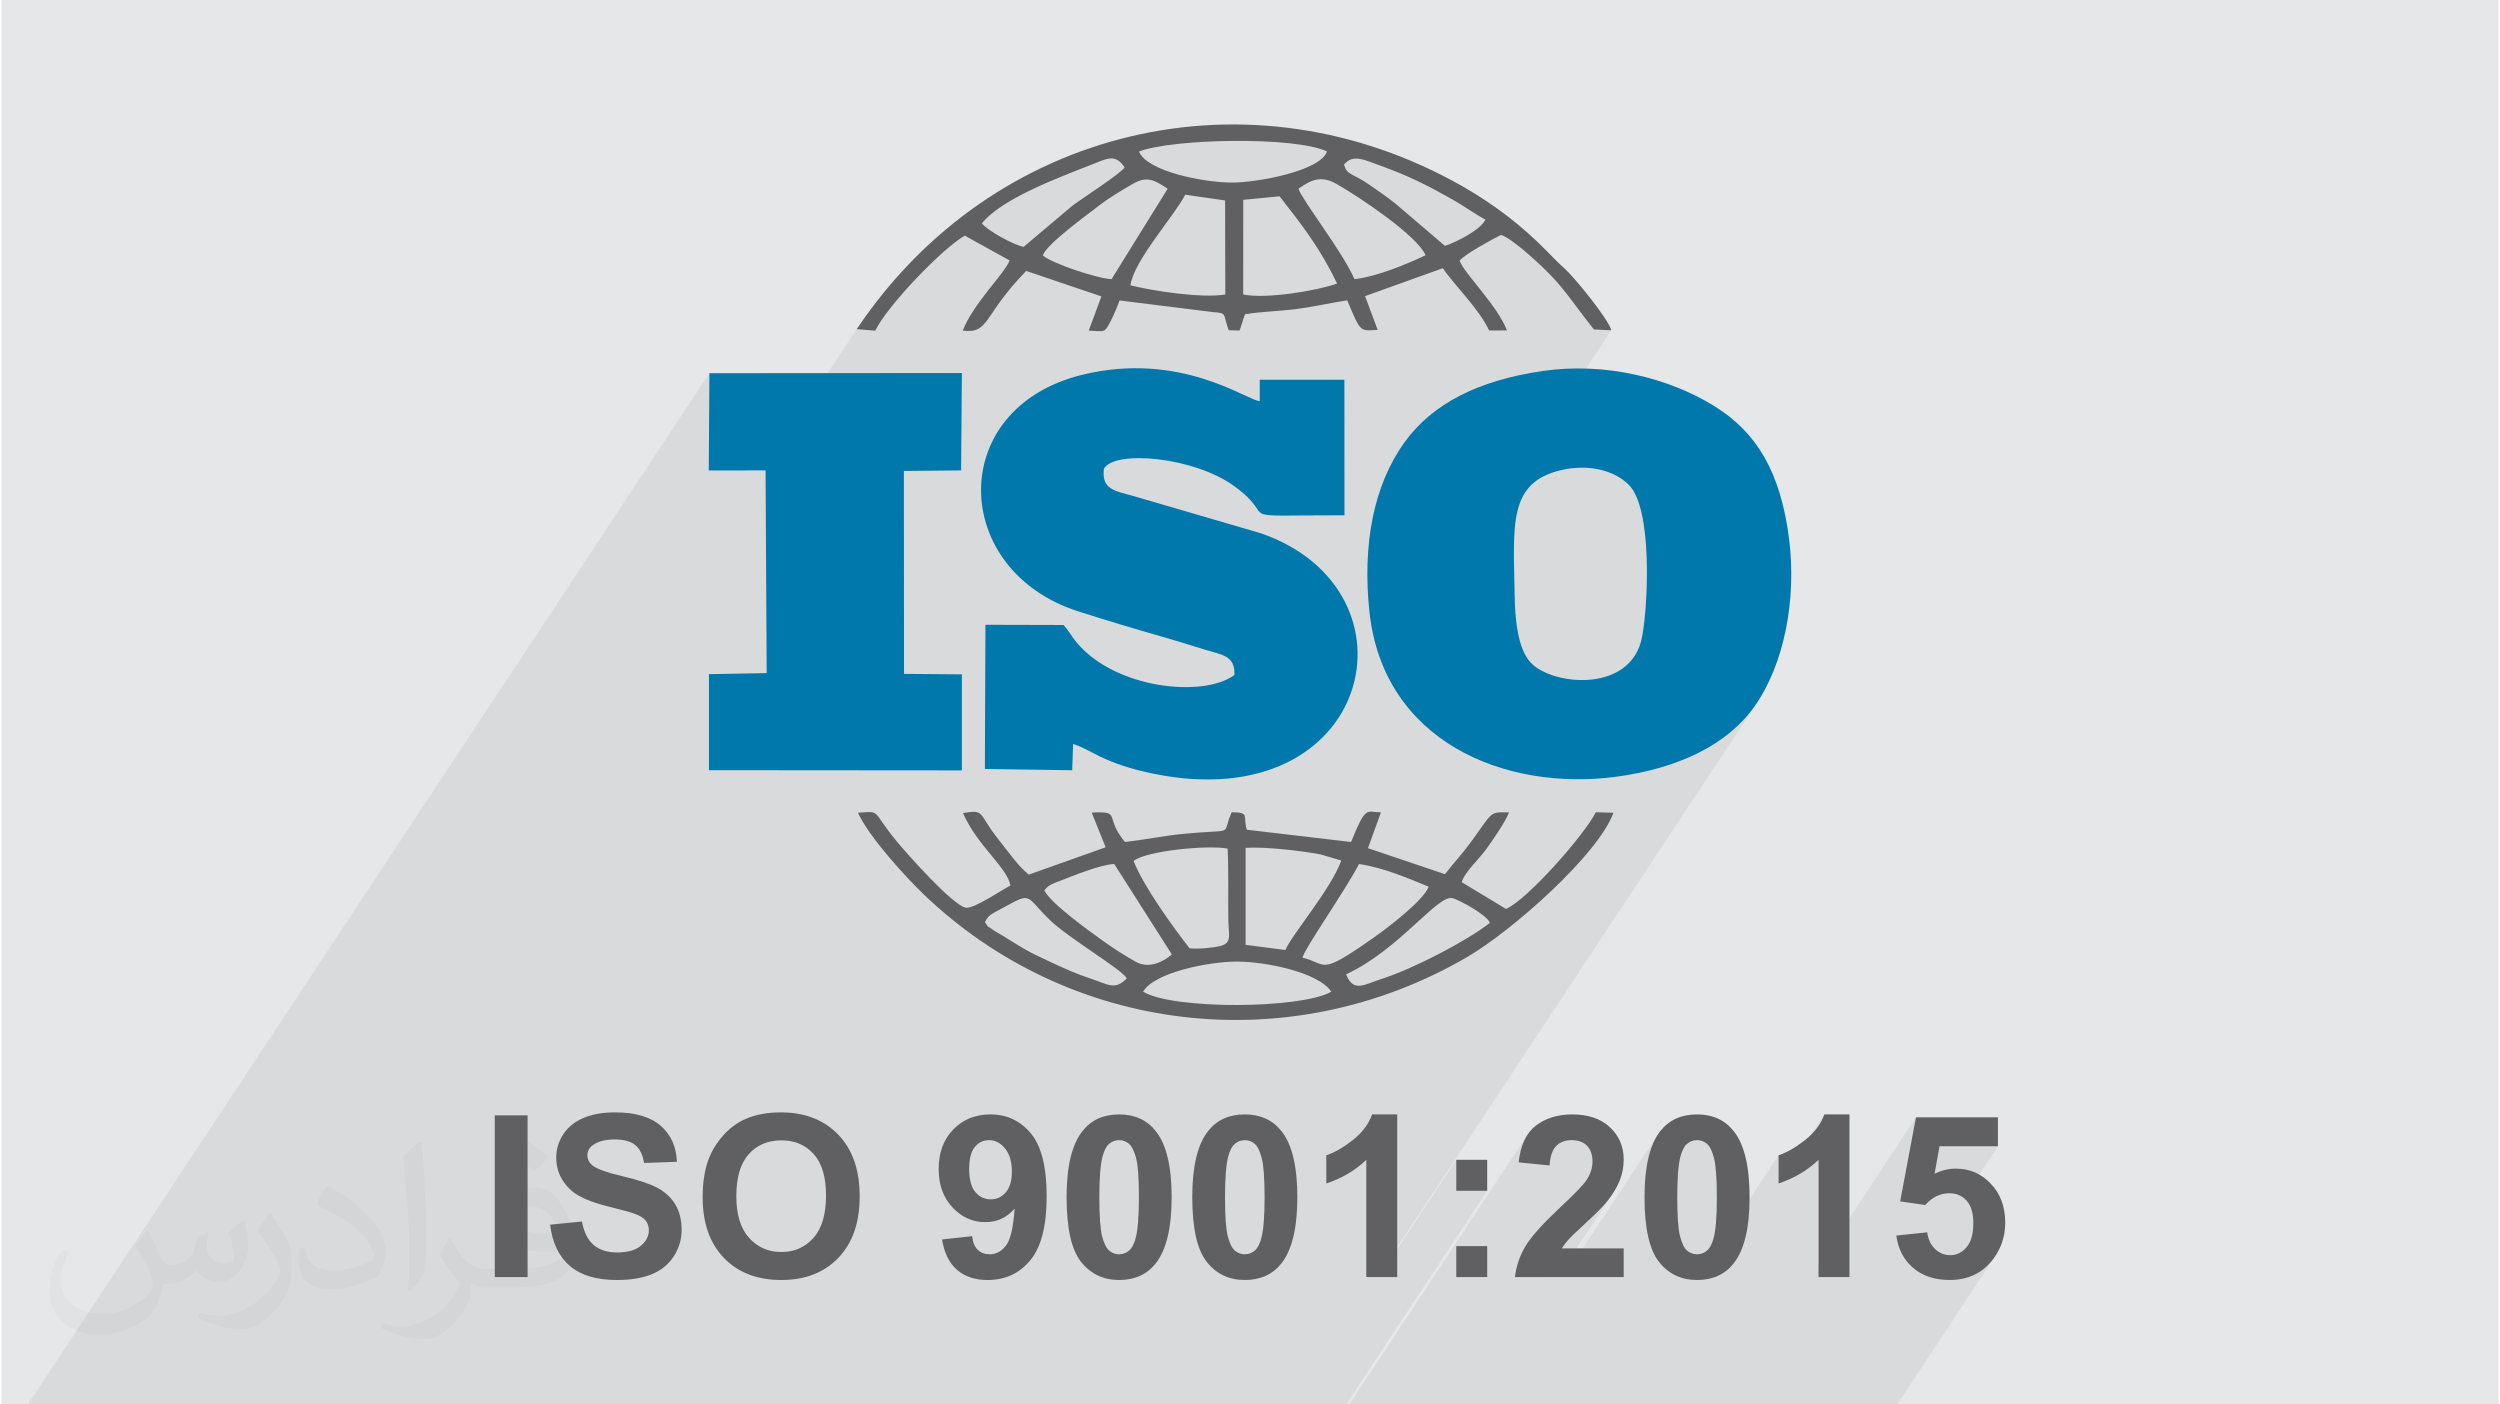 <?xml version="1.0" encoding="UTF-8"?>
<!DOCTYPE svg PUBLIC "-//W3C//DTD SVG 1.0//EN" "http://www.w3.org/TR/2001/REC-SVG-20010904/DTD/svg10.dtd">
<!-- Creator: CorelDRAW 2017 -->
<svg xmlns="http://www.w3.org/2000/svg" xml:space="preserve" width="356px" height="200px" version="1.0" shape-rendering="geometricPrecision" text-rendering="geometricPrecision" image-rendering="optimizeQuality" fill-rule="evenodd" clip-rule="evenodd" viewBox="0 0 35600 20025" xmlns:xlink="http://www.w3.org/1999/xlink">
 <g id="Layer_x0020_1">
  <g id="_2516816664944">
   <path fill="#E6E7E8" d="M0 0l35600 0 0 20025 -35600 0 0 -20025z"/>
   <path fill="#373435" fill-opacity="0.031" d="M2082 17547c68,103 112,202 155,312 32,64 49,183 199,183 44,0 107,-14 163,-45 63,-33 111,-83 136,-159l60 -202 146 -72 10 10c-20,76 -25,149 -25,206 0,169 146,233 262,233 68,0 129,-33 129,-95 0,-80 -34,-216 -78,-338 68,-68 136,-136 214,-191l12 6c34,144 53,286 53,381 0,93 -41,196 -75,264 -70,132 -194,237 -344,237 -114,0 -241,-57 -328,-163l-5 0c-82,102 -208,194 -412,194l-63 0c-10,134 -39,229 -83,314 -121,237 -480,404 -818,404 -470,0 -706,-272 -706,-633 0,-223 73,-431 185,-578l92 38c-70,134 -116,261 -116,385 0,338 274,499 592,499 293,0 657,-187 723,-404 -25,-237 -114,-349 -250,-565 41,-72 94,-144 160,-221l12 0 0 0zm5421 -1274c99,62 196,136 291,220 -53,75 -119,143 -201,203 -95,-77 -190,-143 -287,-213 66,-74 131,-146 197,-210l0 0zm51 926c-160,0 -291,105 -291,183 0,167 320,219 703,217 -48,-196 -216,-400 -412,-400zm-359 895c208,0 390,-6 529,-41 155,-40 286,-118 286,-172 0,-14 0,-31 -5,-45 -87,8 -187,8 -274,8 -281,0 -498,-64 -582,-222 -22,-44 -37,-93 -37,-149 0,-153 66,-303 182,-406 97,-85 204,-138 313,-138 197,0 354,158 464,408 60,136 102,293 102,491 0,132 -37,243 -119,326 -153,148 -435,204 -867,204l-196 0 0 0 -51 0c-107,0 -184,-19 -245,-66l-10 0c3,25 5,49 5,72 0,97 -32,221 -97,320 -192,286 -400,410 -580,410 -182,0 -405,-70 -606,-161l36 -70c65,27 155,45 279,45 325,0 752,-313 805,-618 -12,-25 -33,-58 -65,-93 -95,-113 -155,-208 -211,-307 48,-95 92,-171 133,-240l17 -2c139,283 265,446 546,446l44 0 0 0 204 0 0 0zm-1408 299c24,-130 27,-276 27,-413l0 -202c0,-377 -49,-926 -88,-1282 68,-75 163,-161 238,-219l22 6c51,450 63,971 63,1452 0,126 -5,249 -17,340 -7,114 -73,200 -214,332l-31 -14 0 0zm-1449 -596c7,177 94,317 398,317 189,0 349,-49 526,-134 32,-14 49,-33 49,-49 0,-111 -85,-258 -228,-392 -139,-126 -323,-237 -495,-311 -59,-25 -78,-52 -78,-77 0,-51 68,-158 124,-235l19 -2c197,103 418,256 580,427 148,157 240,316 240,489 0,128 -38,249 -102,361 -215,109 -446,192 -674,192 -277,0 -466,-130 -466,-436 0,-33 0,-84 12,-150l95 0 0 0zm-501 -503l173 278c63,103 121,215 121,392l0 227c0,183 -117,379 -306,573 -148,132 -279,188 -400,188 -180,0 -386,-56 -624,-159l27 -70c75,20 162,37 269,37 342,-2 692,-252 852,-557 19,-35 27,-68 27,-91 0,-35 -20,-74 -34,-109 -88,-165 -185,-315 -292,-454 56,-88 112,-173 173,-257l14 2 0 0z"/>
   <path fill="#373435" fill-opacity="0.078" d="M19140 2348l-163 247 -10 -5 -71 -24 -68 -10 -65 3 -65 16 -66 28 -34 20 273 -413 26 -51 -103 -38 -128 -32 -150 -27 -169 -20 -184 -16 -196 -11 -202 -5 -207 -1 -206 4 -203 9 -195 13 -185 18 -169 21 -151 25 -129 30 -103 32 0 0 -454 687 -8 5 -54 39 -45 33 356 -538 -50 -64 -50 -40 -51 -20 -55 -3 -59 10 -65 22 -73 28 -81 33 -90 35 -97 38 -103 41 -107 43 -110 46 -112 48 -113 50 -112 52 -110 55 -107 56 -101 58 -95 59 -88 61 -79 62 -69 64 -57 64 -150 227 -94 -52 -66 42 -75 55 -83 67 -89 76 -93 86 -97 92 -97 97 -98 101 -95 103 -92 103 -87 101 -81 99 -72 94 -63 88 -99 150 -254 -21 0 0 -1331 2014 -779 1 9 -1387 -9717 14704 907 0 779 0 31 0 237 0 10 0 382 0 128 0 356 0 345 0 37 0 7 0 10 0 245 0 79 0 87 0 3 0 51 0 41 0 197 0 45 0 4 0 56 0 0 0 205 0 263 0 162 0 129 0 52 0 17 0 143 0 75 0 5 0 13 0 10 0 51 0 77 0 218 0 138 0 130 0 27 0 172 0 55 0 280 0 48 0 156 0 0 0 48 0 14 0 83 0 6 0 47 0 54 0 8 0 218 0 26 0 5 0 31 0 78 0 2 0 75 0 15 0 91 0 79 0 20 0 141 0 100 0 53 0 98 0 5 0 0 0 52 0 97 0 4 0 49 0 142 0 5 0 298 0 158 0 58 0 57 0 234 0 26 0 24 0 134 0 2 0 20 0 1 0 106 0 240 0 124 0 26 0 20 0 1 0 6 0 4 0 130 0 206 0 22 0 96 0 15 0 75 0 137 0 65 0 2 0 164 0 28 0 55 0 72 0 254 0 104 0 29 0 378 0 103 0 24 0 44 0 2 0 1 0 214 0 78 0 65 0 58 0 48 0 83 0 15 0 8 0 225 0 7 0 3 0 90 0 194 0 14 0 183 0 13 0 109 0 5 0 183 0 248 0 69 0 5 0 32 0 32 0 12 0 9 0 231 0 276 0 86 0 11 0 434 0 48 0 2 0 10 0 339 0 8 0 403 0 45 0 12 0 6 0 214 0 74 0 197 0 113 0 136 0 7 0 123 0 2 0 25 0 88 0 191 0 38 0 4 0 4 0 284 0 815 0 159 0 19 0 264 0 28 0 441 0 2014 -3047 -441 0 0 -442 -1105 1672 -19 0 5377 -8137 -75 99 -83 95 -89 90 -97 85 -103 80 -110 76 -116 70 -122 65 -127 61 -134 55 -139 51 -144 45 -150 40 -154 36 -160 30 -163 25 -300 29 -301 7 -295 -15 1161 -1757 59 -121 39 -141 16 -97 15 -116 12 -130 11 -143 8 -153 5 -160 1 -164 -4 -165 -8 -164 -14 -159 -20 -153 -27 -142 -34 -130 -41 -115 -50 -96 -59 -75 -89 -76 -101 -62 -113 -48 -121 -34 -128 -20 -134 -6 -137 10 -139 24 -134 38 -115 48 -98 58 -82 68 -67 78 -1874 2834 -106 -185 -28 -66 3216 -4866 -248 -11 -76 -96 -74 -97 -74 -98 -73 -97 -74 -97 -74 -94 -76 -90 -78 -86 -60 -61 -82 -80 -97 -90 -105 -94 -108 -91 -104 -79 -93 -62 -77 -36 -52 26 -74 40 -89 48 -95 55 -93 56 -83 55 -65 49 -39 39 -150 226 -11 -13 528 -799 -56 -31 -57 -34 -56 -36 -58 -37 -57 -37 -59 -37 -60 -37 -62 -36 -134 -75 -128 -69 -123 -64 -122 -60 -123 -57 -128 -54 -135 -54 -145 -54 -75 -27 -73 -28 -70 -23 -67 -16 -63 -4 -60 9 -55 28 -50 49zm9262 15596l-1375 2081 -489 0 -507 0 -484 0 -124 0 -226 0 -41 0 -9 0 -442 0 -116 0 -987 0 -233 0 -88 0 -25 0 -2 0 -266 0 -113 0 -948 0 -360 0 -495 0 -87 0 -209 0 -293 0 -105 0 -142 0 -255 0 -162 0 -94 0 -185 0 -192 0 -100 0 -33 0 2530 -3829 -34 63 -28 69 -23 75 -18 82 -12 88 353 35 163 -246 19 -22 21 -20 24 -17 25 -14 26 -12 28 -9 31 -7 32 -4 33 -1 34 1 32 4 30 6 29 9 26 11 25 14 22 16 21 18 19 21 16 24 13 25 11 27 9 30 6 31 4 34 1 36 -1 34 -4 34 -8 33 -10 34 -12 34 -16 34 -19 34 -21 34 -908 1374 293 0 300 -454 11 -16 12 -15 12 -16 13 -15 14 -16 16 -18 22 -22 26 -25 30 -30 36 -34 40 -38 46 -42 50 -46 50 -47 47 -44 42 -41 38 -38 35 -36 30 -33 26 -30 22 -27 29 -38 28 -38 -767 1159 88 0 1325 -2005 -46 89 -39 100 -31 112 -25 123 -18 135 -11 146 -3 158 3 143 563 -852 13 -19 14 -16 15 -14 16 -13 16 -10 17 -9 17 -7 18 -6 18 -4 19 -2 20 -1 19 1 19 2 19 4 17 6 18 7 16 9 16 10 16 13 15 14 14 17 14 21 13 24 12 27 12 30 11 34 10 36 10 42 8 50 7 58 6 66 4 74 3 82 2 89 1 98 -1 98 -2 91 -4 83 -5 76 -6 69 -8 61 -9 53 -10 47 -9 32 -10 29 -11 27 -11 24 -13 22 -303 458 38 6 69 4 1175 -1778 0 402 2 0 651 -985 -21 51 -25 51 -28 48 -544 823 46 -17 78 -32 75 -37 73 -40 70 -44 67 -47 64 -52 62 -55 0 1495 1389 -2102 -225 1198 38 5 523 -791 833 0 -488 738 17 14 25 25 22 28 20 32 16 35 14 39 10 41 7 46 5 48 1 52 -1 55 -5 52 -7 48 -11 44 -13 41 -17 38 -19 33 -328 496 65 2 97 -5 92 -14 86 -24 81 -33 76 -43 70 -53 64 -62 59 -72z"/>
   <g>
    <g>
     <path fill="#0078AB" d="M22240 6702c371,-85 743,-7 962,212 338,340 275,1697 189,2162 -150,810 -1271,702 -1585,376 -197,-208 -228,-649 -233,-980 -16,-987 -97,-1594 667,-1770zm-272 -1412c-910,133 -1566,465 -1961,1011 -454,627 -603,1478 -505,2415 195,1857 1933,2572 3526,2358 885,-120 1583,-459 1966,-1003 423,-600 603,-1527 491,-2396 -124,-955 -465,-1517 -1076,-1892 -635,-389 -1537,-625 -2441,-493l0 0z"/>
     <path fill="#0078AB" d="M17578 9624c-442,327 -1696,200 -2250,-464 -83,-100 -106,-160 -187,-249l-1113 -3 -8 2056 1245 18 13 -374c264,78 412,272 1143,423 3130,640 3891,-2616 1530,-3429l-1825 -533c-250,-71 -445,-88 -409,-386 148,-270 1289,-173 1870,256 657,484 -145,408 1560,408l-1 -1933 -1207 0 0 304c-165,5 -1120,-724 -2540,-372 -1934,480 -1873,2786 -47,3371 405,129 805,250 1197,361 195,56 387,116 587,178 255,80 455,84 442,368l0 0z"/>
     <path fill="#0078AB" d="M10083 6708l810 -1 16 2890 -823 15 0 1369 3606 3 0 -1369 -825 -7 -2 -2893 816 -8 11 -1388 -3600 2 -9 1387 0 0z"/>
     <path fill="#606062" d="M18222 2799c306,392 587,750 819,1244 -279,102 -1026,225 -1338,155l1 -1349 518 -50 0 0zm-2127 1269c47,-352 635,-1000 781,-1292l569 82 3 1341c-341,57 -1042,-53 -1353,-131l0 0zm-1249 -426c59,-168 628,-575 802,-711 136,-106 301,-204 463,-299 200,-119 300,-86 515,59l-800 1289c-203,-7 -856,-227 -980,-338zm3645 -951c202,-144 338,-186 554,-62 337,194 1144,737 1258,1010 -261,125 -692,305 -1014,341 -162,-381 -749,-1131 -798,-1289zm1382 212c-119,-98 -241,-176 -374,-271 -244,-169 -312,-127 -359,-284 127,-162 311,-59 513,12 403,145 667,277 1038,487 166,94 314,204 465,285 -69,148 -418,322 -576,374l-707 -603zm-5895 282c272,-347 1093,-653 1550,-832 230,-90 350,-169 484,34 -43,80 -624,454 -743,545l-697 588c-145,-29 -523,-236 -594,-335l0 0zm2239 -1024c473,-184 2211,-220 2680,-2 -88,278 -997,446 -1359,444 -401,-2 -1203,-157 -1321,-442l0 0zm-4024 2532l264 22c167,-348 952,-1171 1277,-1355l639 354c-70,185 -525,620 -668,1000 385,47 281,-212 904,-851l1072 363 -180 488c227,8 220,44 312,-135 50,-97 93,-201 127,-295l1335 166c194,15 141,22 202,200 3,8 8,23 10,30 3,7 6,20 12,29l153 3 76 -231c235,-40 483,-43 723,-73 264,-34 481,-87 735,-126 198,470 178,433 434,422l-179 -482 1108 -398c171,250 523,587 660,888l255 -1c-142,-364 -613,-816 -675,-993 62,-88 489,-320 590,-368 177,56 600,460 726,593 211,223 395,503 599,755l248 11c-41,-159 -525,-754 -662,-876 -106,-96 -172,-164 -269,-264 -326,-332 -714,-639 -1183,-908 -3035,-1734 -6713,-855 -8645,2032l0 0z"/>
     <path fill="#606062" d="M16276 14139c164,-279 949,-429 1338,-429 402,-1 1163,152 1345,429 -423,247 -2257,260 -2683,0zm-1991 -1199c414,-227 305,-170 661,177 260,254 1030,705 1097,832 -171,177 -266,85 -522,1 -193,-63 -352,-135 -539,-222 -406,-186 -402,-201 -736,-404 -38,-23 -71,-38 -119,-73 -93,-67 -39,-9 -107,-102 61,-111 67,-101 265,-209l0 0zm4885 952c764,-353 1314,-1154 1523,-1085 110,35 482,236 528,351 -336,261 -1084,651 -1544,799 -255,83 -403,197 -507,-65zm-4302 -1198c64,-78 111,-92 218,-133 203,-79 579,-232 778,-243l821 1289c-102,95 -319,213 -508,109 -161,-90 -308,-184 -467,-297 -199,-142 -764,-548 -842,-725l0 0zm3680 960c27,-127 622,-975 806,-1335 352,51 706,206 993,323 -68,190 -560,570 -795,735 -784,549 -637,365 -1004,277zm-811 -1566c297,-16 765,39 1070,94l269 80c4,-9 16,8 24,13 -158,420 -696,1040 -796,1270l-567 -74 0 -1383 0 0zm-1597 187c186,-147 1061,-229 1341,-176 16,337 5,676 10,1014 2,210 58,329 -108,373 -109,29 -339,49 -445,34 -220,-281 -653,-874 -798,-1245zm-2432 -683c201,465 629,774 677,1033 -121,62 -526,337 -637,317 -188,-35 -836,-766 -987,-949 -366,-442 -209,-430 -551,-405 169,363 696,931 935,1161 2074,1990 5206,2374 7745,900 642,-373 1875,-1463 2092,-2061l-252 -7c-158,318 -974,1247 -1280,1378l-630 -380c33,-139 250,-334 350,-474 74,-105 273,-385 323,-522 -289,-3 -215,-25 -556,440 -127,172 -245,294 -357,441l-1098 -371 185 -511c-210,-2 -210,-108 -426,423l-1486 -175c-62,-188 56,-249 -217,-249l-37 94c-77,235 36,147 -652,214 -291,28 -554,86 -832,115 -305,-363 -34,-439 -474,-419l199 495 -1095 390c-151,-118 -291,-324 -426,-492 -307,-383 -187,-439 -513,-386l0 0z"/>
    </g>
    <path fill="#606062" fill-rule="nonzero" d="M7032 18208l0 -2306 468 0 0 2306 -468 0zm789 -747l454 -45c28,152 83,263 166,334 83,72 195,107 336,107 150,0 262,-32 338,-95 76,-63 114,-137 114,-222 0,-55 -16,-101 -48,-140 -31,-38 -87,-71 -167,-99 -54,-19 -178,-53 -371,-101 -248,-62 -423,-139 -523,-229 -141,-128 -212,-283 -212,-466 0,-117 33,-228 99,-331 67,-102 163,-180 288,-234 125,-53 275,-80 452,-80 289,0 506,64 652,192 146,128 222,299 229,513l-467 16c-20,-119 -62,-204 -127,-256 -65,-52 -163,-79 -293,-79 -134,0 -239,28 -315,84 -49,36 -73,84 -73,144 0,55 23,101 69,140 59,50 201,102 427,155 226,53 393,109 501,166 108,58 193,135 254,235 61,99 92,222 92,367 0,132 -36,256 -110,372 -74,115 -177,201 -311,257 -135,56 -302,84 -502,84 -292,0 -516,-67 -672,-202 -156,-134 -249,-330 -280,-587zm2175 -392c0,-235 35,-433 106,-593 52,-117 124,-223 214,-317 91,-93 190,-162 298,-208 144,-61 310,-91 498,-91 340,0 612,106 817,317 204,211 306,505 306,881 0,373 -102,665 -304,876 -203,211 -474,316 -813,316 -343,0 -616,-105 -818,-314 -203,-210 -304,-499 -304,-867zm480 -16c0,262 60,460 181,595 121,135 275,203 460,203 187,0 339,-67 459,-201 119,-134 179,-335 179,-603 0,-265 -58,-462 -175,-592 -116,-131 -270,-196 -463,-196 -192,0 -347,66 -465,198 -117,132 -176,331 -176,596zm2933 619l429 -47c10,88 37,153 81,195 43,42 101,63 173,63 91,0 167,-43 231,-127 63,-84 103,-259 121,-524 -111,129 -250,193 -417,193 -181,0 -337,-69 -469,-210 -131,-140 -197,-322 -197,-546 0,-234 69,-423 208,-565 139,-144 317,-215 531,-215 234,0 426,91 576,271 150,182 225,480 225,895 0,423 -78,727 -234,914 -155,188 -358,281 -609,281 -179,0 -324,-48 -435,-145 -111,-96 -182,-240 -214,-433zm996 -967c0,-142 -33,-253 -98,-331 -65,-79 -141,-118 -227,-118 -82,0 -149,32 -203,97 -54,64 -81,169 -81,315 0,149 30,258 88,328 59,69 132,104 220,104 84,0 156,-33 214,-100 58,-67 87,-166 87,-295zm1529 -816c223,0 398,80 524,240 150,189 225,503 225,941 0,438 -76,752 -227,943 -125,158 -299,237 -522,237 -224,0 -405,-86 -543,-259 -137,-173 -206,-482 -206,-925 0,-436 76,-749 227,-940 125,-158 299,-237 522,-237zm0 367c-53,0 -100,17 -141,52 -41,33 -73,95 -96,183 -30,115 -45,308 -45,579 0,272 14,458 40,559 27,102 61,170 102,203 41,34 87,51 140,51 53,0 100,-17 141,-52 41,-33 73,-95 96,-183 30,-114 45,-306 45,-578 0,-271 -13,-457 -40,-559 -27,-101 -61,-170 -102,-203 -41,-35 -87,-52 -140,-52zm1792 -367c223,0 398,80 524,240 150,189 225,503 225,941 0,438 -76,752 -227,943 -125,158 -299,237 -522,237 -225,0 -406,-86 -543,-259 -137,-173 -206,-482 -206,-925 0,-436 75,-749 226,-940 125,-158 299,-237 523,-237zm0 367c-53,0 -100,17 -141,52 -41,33 -73,95 -96,183 -30,115 -45,308 -45,579 0,272 13,458 40,559 27,102 61,170 102,203 41,34 87,51 140,51 52,0 100,-17 141,-52 41,-33 73,-95 96,-183 30,-114 45,-306 45,-578 0,-271 -14,-457 -41,-559 -26,-101 -60,-170 -101,-203 -41,-35 -88,-52 -140,-52zm2173 1952l-441 0 0 -1670c-161,152 -351,264 -570,336l0 -402c115,-38 240,-109 375,-215 135,-105 228,-228 278,-368l358 0 0 2319zm842 -1230l0 -442 441 0 0 442 -441 0zm0 1230l0 -441 441 0 0 441 -441 0zm2387 -409l0 409 -1550 0c17,-156 67,-303 151,-442 84,-139 250,-323 497,-554 199,-186 321,-312 366,-378 61,-91 91,-181 91,-271 0,-99 -26,-174 -79,-228 -53,-53 -126,-79 -219,-79 -92,0 -165,28 -220,84 -54,55 -85,147 -94,277l-441 -44c26,-244 108,-419 247,-525 138,-106 311,-159 519,-159 228,0 407,62 537,184 130,123 195,276 195,459 0,105 -19,203 -56,298 -37,94 -96,192 -177,295 -53,69 -151,167 -290,296 -140,128 -229,213 -266,255 -37,42 -68,83 -91,123l880 0zm1046 -1910c223,0 398,80 524,240 150,189 225,503 225,941 0,438 -76,752 -227,943 -125,158 -299,237 -522,237 -225,0 -406,-86 -543,-259 -137,-173 -206,-482 -206,-925 0,-436 75,-749 226,-940 125,-158 299,-237 523,-237zm0 367c-53,0 -100,17 -141,52 -41,33 -73,95 -96,183 -30,115 -45,308 -45,579 0,272 13,458 40,559 27,102 61,170 102,203 41,34 87,51 140,51 52,0 100,-17 141,-52 41,-33 73,-95 96,-183 30,-114 45,-306 45,-578 0,-271 -14,-457 -41,-559 -26,-101 -60,-170 -101,-203 -41,-35 -88,-52 -140,-52zm2173 1952l-441 0 0 -1670c-161,152 -351,264 -570,336l0 -402c115,-38 240,-109 375,-215 135,-105 228,-228 278,-368l358 0 0 2319zm668 -592l441 -46c13,100 50,180 112,238 62,59 133,88 215,88 92,0 170,-38 234,-114 64,-75 96,-189 96,-341 0,-143 -31,-250 -95,-321 -64,-72 -146,-107 -248,-107 -128,0 -242,56 -343,168l-357 -52 225 -1198 1169 0 0 412 -833 0 -70 392c98,-48 199,-73 302,-73 197,0 363,71 499,215 137,142 206,328 206,557 0,191 -56,360 -166,510 -150,204 -358,306 -625,306 -213,0 -387,-57 -521,-172 -135,-115 -215,-268 -241,-462z"/>
   </g>
  </g>
 </g>
</svg>